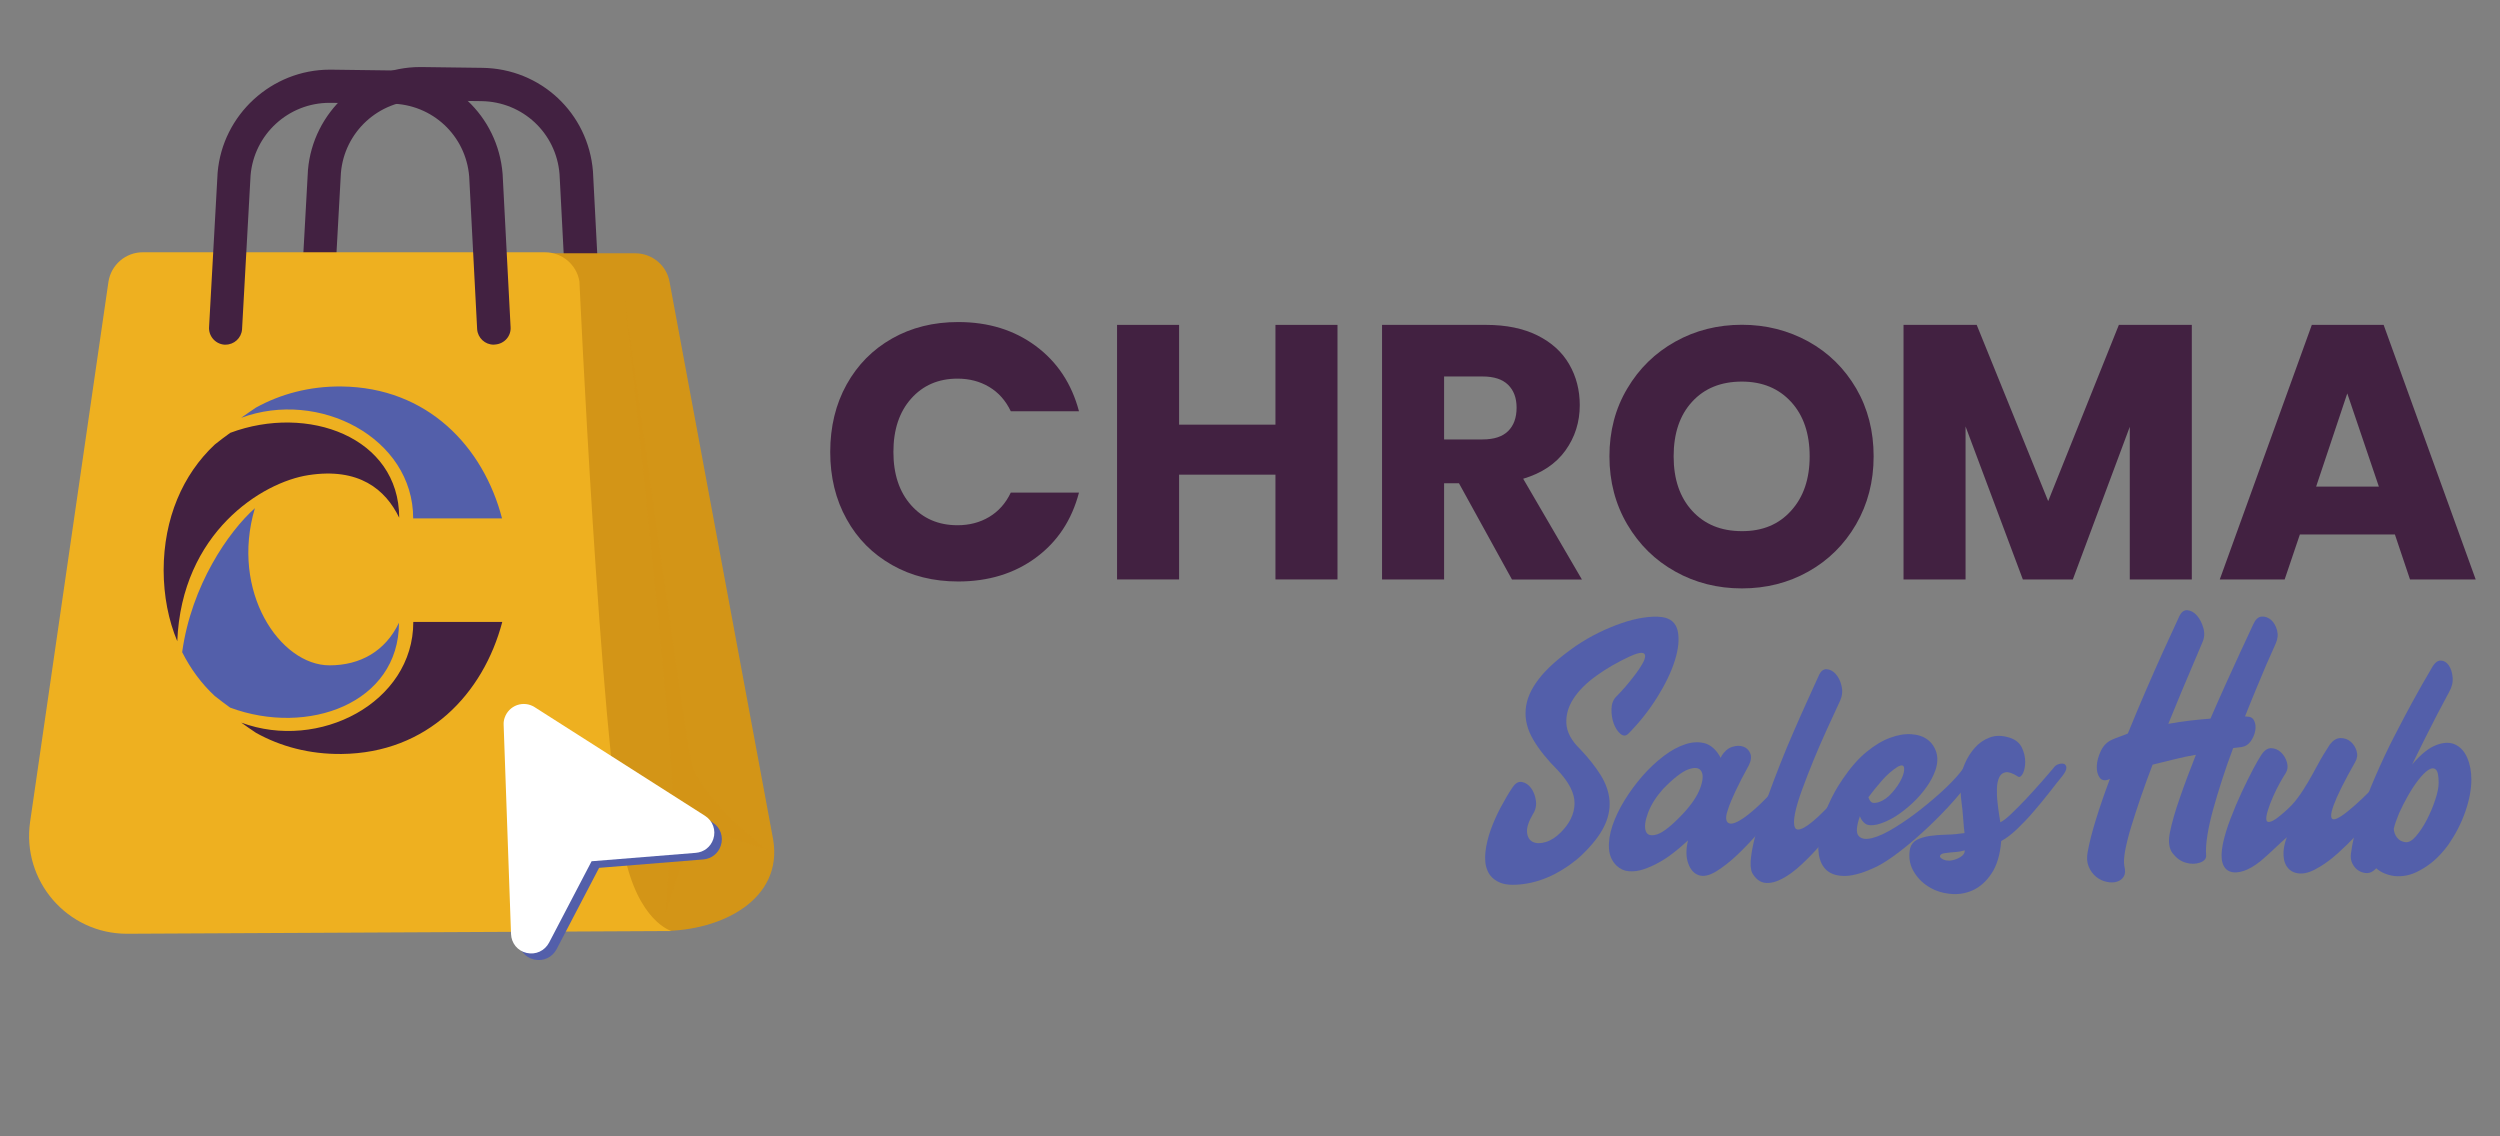 <?xml version="1.0" encoding="utf-8"?>
<!-- Generator: Adobe Illustrator 25.0.0, SVG Export Plug-In . SVG Version: 6.00 Build 0)  -->
<svg version="1.1" id="Layer_1" xmlns="http://www.w3.org/2000/svg" xmlns:xlink="http://www.w3.org/1999/xlink" x="0px" y="0px"
	 viewBox="0 0 220 100" style="enable-background:new 0 0 220 100;" xml:space="preserve">
<rect x="0" y="0" width="220" height="100" fill="#808080" stroke="none"/>
<style type="text/css">
	.st0{fill:#422141;}
	.st1{fill:#D39517;}
	.st2{fill:#EEB020;}
	.st3{opacity:0.2;fill:#D39517;}
	.st4{fill:#535FAA;}
	.st5{fill:#FFFFFF;}
</style>
<g>
	<g>
		<g>
			<path class="st0" d="M52.88,28.52l-0.7-13.44c-0.41-5.13-4.6-9.05-9.75-9.11L37.1,5.9c-0.04,0-0.08,0-0.13,0
				c-5.11,0-9.44,3.96-9.87,9.07l-0.75,13.55c-0.07,0.8,0.53,1.51,1.33,1.58c0.04,0,0.08,0.01,0.12,0.01c0.75,0,1.39-0.58,1.45-1.34
				l0.75-13.55c0.3-3.6,3.32-6.39,6.94-6.39c0.03,0,0.07,0,0.1,0l5.33,0.07c3.63,0.05,6.58,2.81,6.87,6.42l0.7,13.44
				c0.06,0.76,0.69,1.35,1.45,1.35c0.04,0,0.08,0,0.12-0.01C52.34,30.03,52.94,29.33,52.88,28.52z"/>
			<path class="st1" d="M17.48,24.91l-6.89,47.23c-0.75,5.16,3.27,9.79,8.52,9.79h39.15c5.32,0,10.65-2.82,9.78-8.04l-9.11-49.04
				c-0.24-1.48-1.53-2.56-3.03-2.56H20.52C19,22.29,17.7,23.41,17.48,24.91z"/>
			<path class="st2" d="M9.54,24.82l-6.89,47.5c-0.75,5.19,3.27,9.85,8.52,9.85l47.93-0.24c0,0-2.97-0.79-4.2-6.95
				c-2.1-10.51-3.91-50.21-3.91-50.21c-0.24-1.48-1.53-2.57-3.03-2.57H12.58C11.06,22.19,9.76,23.31,9.54,24.82z"/>
			<path class="st0" d="M44.93,28.75l-0.7-13.44c-0.41-5.13-4.6-9.05-9.75-9.11l-5.33-0.07c-0.04,0-0.08,0-0.13,0
				c-5.11,0-9.44,3.96-9.87,9.07l-0.75,13.55c-0.07,0.8,0.53,1.51,1.33,1.58c0.04,0,0.08,0,0.12,0c0.75,0,1.39-0.58,1.45-1.34
				l0.75-13.55c0.3-3.6,3.32-6.39,6.94-6.39c0.03,0,0.07,0,0.1,0l5.33,0.07c3.63,0.05,6.58,2.81,6.87,6.42l0.7,13.44
				c0.06,0.76,0.69,1.35,1.45,1.35c0.04,0,0.08,0,0.12-0.01C44.4,30.26,45,29.56,44.93,28.75z"/>
			<path class="st3" d="M55,26.5c0,0,4.34,39.49,4.18,43.57c-0.15,4.08-0.62,10.4-0.62,10.4s2.23-7.7,3.31-7.47
				c1.08,0.23,5.65,1.77,5.65,1.77s-5.71-4.2-6.69-7.7C60.38,65.41,55,26.5,55,26.5z"/>
			<g>
				<path class="st4" d="M30.05,34.01c-2.82-0.03-5.37,0.67-7.53,1.86c-0.43,0.29-0.87,0.59-1.3,0.9
					c6.83-2.54,15.14,1.75,15.14,8.85h7.82C42.53,39.3,37.62,34.09,30.05,34.01"/>
				<path class="st0" d="M36.37,54.74c0,7.1-8.31,11.39-15.14,8.85c0.43,0.31,0.86,0.61,1.3,0.9c2.15,1.2,4.7,1.89,7.53,1.86
					c7.56-0.08,12.47-5.29,14.14-11.62H36.37z"/>
				<path class="st0" d="M20.26,38.09c-0.46,0.33-0.91,0.67-1.36,1.03c-2.82,2.64-4.49,6.5-4.5,11.06v0v0
					c0.01,2.28,0.42,4.38,1.2,6.25c0.38-9.57,7.47-14,11.55-14.62c4.43-0.68,6.77,1.25,7.98,3.75
					C35.12,38.46,27.08,35.54,20.26,38.09"/>
				<polyline class="st4" points="27.28,42 27.33,41.99 27.28,42 				"/>
				<path class="st4" d="M28.03,41.87c0.04,0,0.08-0.01,0.12-0.02C28.11,41.86,28.07,41.87,28.03,41.87"/>
				<path class="st4" d="M29,58.55c-4.36,0-8.75-6.49-6.57-13.83c-2.32,2.07-5.58,6.77-6.4,12.67c0.74,1.47,1.7,2.77,2.86,3.85
					c0.45,0.36,0.91,0.7,1.36,1.03c6.83,2.54,14.86-0.37,14.86-7.47C33.91,57.31,31.7,58.55,29,58.55"/>
			</g>
			<g>
				<g>
					<path class="st4" d="M63.43,74.42c-0.23,0.69-0.82,1.15-1.54,1.21l-9.17,0.74l-3.74,7.16c-0.38,0.72-1.17,1.09-1.97,0.91
						c-0.8-0.18-1.35-0.85-1.38-1.67l-0.65-18.41c-0.01-0.21,0.02-0.42,0.09-0.62c0.17-0.51,0.58-0.93,1.09-1.11
						c0.52-0.18,1.08-0.12,1.55,0.18l14.99,9.56C63.4,72.81,63.69,73.64,63.43,74.42L63.43,74.42z"/>
				</g>
				<g>
					<path class="st5" d="M62.77,73.84c-0.23,0.69-0.82,1.15-1.54,1.21l-9.17,0.74l-3.74,7.16c-0.38,0.72-1.17,1.09-1.97,0.91
						c-0.8-0.18-1.35-0.85-1.38-1.67l-0.65-18.41c-0.01-0.21,0.02-0.42,0.09-0.62c0.17-0.51,0.58-0.93,1.09-1.11
						c0.52-0.18,1.08-0.12,1.55,0.18l14.99,9.56C62.73,72.23,63.03,73.06,62.77,73.84L62.77,73.84z"/>
				</g>
			</g>
		</g>
		<path class="st0" d="M74.5,33.84c0.96-1.73,2.29-3.08,4-4.05c1.71-0.97,3.65-1.45,5.82-1.45c2.66,0,4.93,0.7,6.83,2.11
			c1.89,1.4,3.16,3.32,3.8,5.74h-6c-0.45-0.94-1.08-1.65-1.9-2.14c-0.82-0.49-1.75-0.73-2.79-0.73c-1.68,0-3.04,0.59-4.08,1.76
			c-1.04,1.17-1.56,2.73-1.56,4.69c0,1.96,0.52,3.52,1.56,4.69c1.04,1.17,2.4,1.76,4.08,1.76c1.04,0,1.97-0.24,2.79-0.73
			c0.82-0.49,1.45-1.2,1.9-2.14h6c-0.64,2.43-1.9,4.33-3.8,5.73c-1.89,1.39-4.17,2.09-6.83,2.09c-2.17,0-4.11-0.48-5.82-1.45
			c-1.71-0.97-3.05-2.31-4-4.04c-0.96-1.72-1.44-3.69-1.44-5.9C73.06,37.55,73.54,35.57,74.5,33.84"/>
		<polygon class="st0" points="117.7,28.59 117.7,50.99 112.24,50.99 112.24,41.77 103.76,41.77 103.76,50.99 98.3,50.99 
			98.3,28.59 103.76,28.59 103.76,37.37 112.24,37.37 112.24,28.59 		"/>
		<path class="st0" d="M133.05,50.99l-4.66-8.46h-1.31v8.46h-5.46v-22.4h9.16c1.77,0,3.27,0.31,4.52,0.93
			c1.24,0.62,2.17,1.46,2.79,2.54c0.62,1.07,0.93,2.27,0.93,3.59c0,1.49-0.42,2.82-1.26,3.99c-0.84,1.17-2.08,2-3.72,2.49l5.17,8.87
			H133.05z M127.08,38.67h3.38c1,0,1.75-0.24,2.25-0.73c0.5-0.49,0.75-1.18,0.75-2.07c0-0.85-0.25-1.52-0.75-2.01
			c-0.5-0.49-1.25-0.73-2.25-0.73h-3.38V38.67z"/>
		<polygon class="st0" points="192.88,28.59 192.88,50.99 187.42,50.99 187.42,37.56 182.41,50.99 178.01,50.99 172.97,37.53 
			172.97,50.99 167.51,50.99 167.51,28.59 173.95,28.59 180.24,44.1 186.46,28.59 		"/>
		<path class="st0" d="M210.75,47.03h-8.36l-1.34,3.96h-5.71l8.1-22.4h6.32l8.1,22.4h-5.78L210.75,47.03z M209.34,42.82l-2.78-8.2
			l-2.74,8.2H209.34z"/>
		<path class="st0" d="M147.43,50.3c-1.78-0.99-3.18-2.37-4.23-4.15c-1.04-1.77-1.57-3.77-1.57-5.99c0-2.22,0.52-4.21,1.57-5.97
			c1.04-1.76,2.45-3.14,4.23-4.13c1.77-0.99,3.73-1.48,5.86-1.48s4.08,0.5,5.86,1.48c1.78,0.99,3.17,2.37,4.2,4.13
			c1.02,1.76,1.53,3.75,1.53,5.97c0,2.22-0.52,4.21-1.55,5.99c-1.03,1.77-2.43,3.16-4.2,4.15c-1.76,0.99-3.71,1.48-5.84,1.48
			S149.2,51.29,147.43,50.3 M157.62,44.94c1.09-1.2,1.63-2.8,1.63-4.78c0-2-0.54-3.6-1.63-4.79c-1.09-1.19-2.53-1.79-4.34-1.79
			c-1.83,0-3.29,0.59-4.37,1.77c-1.09,1.18-1.63,2.79-1.63,4.81c0,2,0.54,3.6,1.63,4.79c1.09,1.19,2.54,1.79,4.37,1.79
			C155.09,46.75,156.54,46.15,157.62,44.94"/>
	</g>
	<g>
		<path class="st4" d="M143.31,64.55c-0.23,0.23-0.46,0.24-0.71,0.03c-0.25-0.21-0.44-0.51-0.59-0.9c-0.14-0.39-0.21-0.82-0.2-1.28
			c0.01-0.46,0.15-0.83,0.42-1.1c0.27-0.27,0.55-0.57,0.84-0.91c0.29-0.34,0.56-0.68,0.82-1.02c0.26-0.34,0.47-0.65,0.63-0.94
			c0.17-0.29,0.25-0.52,0.25-0.7s-0.1-0.27-0.31-0.28c-0.21-0.01-0.56,0.1-1.05,0.32c-1.07,0.5-2.05,1.06-2.92,1.69
			c-0.88,0.63-1.55,1.3-2.01,2c-0.46,0.7-0.68,1.43-0.64,2.2c0.04,0.76,0.44,1.52,1.21,2.26c0.76,0.8,1.37,1.58,1.83,2.32
			c0.45,0.74,0.71,1.49,0.76,2.24c0.05,0.75-0.11,1.52-0.5,2.29c-0.38,0.77-1.03,1.59-1.93,2.46c-0.7,0.66-1.5,1.22-2.4,1.69
			c-0.9,0.46-1.82,0.76-2.77,0.88c-0.93,0.12-1.64,0.07-2.13-0.17c-0.5-0.24-0.84-0.58-1.02-1.04c-0.19-0.45-0.24-1-0.17-1.63
			c0.07-0.63,0.23-1.27,0.46-1.93c0.24-0.66,0.53-1.32,0.88-1.98c0.35-0.66,0.7-1.25,1.05-1.77c0.25-0.37,0.53-0.53,0.84-0.46
			c0.31,0.06,0.57,0.24,0.79,0.54c0.22,0.3,0.36,0.67,0.42,1.1c0.06,0.43-0.03,0.84-0.28,1.21c-0.37,0.64-0.54,1.17-0.5,1.58
			c0.04,0.41,0.21,0.69,0.51,0.84c0.3,0.14,0.68,0.15,1.13,0.01c0.45-0.13,0.9-0.42,1.33-0.85c0.78-0.78,1.19-1.62,1.21-2.52
			c0.02-0.9-0.47-1.88-1.49-2.96c-0.93-0.93-1.65-1.83-2.15-2.69c-0.51-0.87-0.73-1.74-0.66-2.62c0.06-0.88,0.44-1.78,1.14-2.69
			c0.7-0.92,1.79-1.89,3.28-2.93c0.64-0.43,1.3-0.82,2-1.16c0.69-0.34,1.37-0.62,2.04-0.85c0.67-0.23,1.31-0.39,1.92-0.48
			c0.61-0.09,1.14-0.11,1.59-0.05c0.78,0.1,1.25,0.51,1.41,1.22c0.15,0.71,0.07,1.58-0.25,2.6c-0.32,1.02-0.84,2.1-1.56,3.25
			C145.1,62.53,144.26,63.59,143.31,64.55z"/>
		<path class="st4" d="M151.42,66.69l0.09-0.19c0.25-0.39,0.55-0.65,0.91-0.77s0.69-0.13,0.98-0.03c0.29,0.1,0.5,0.3,0.62,0.59
			c0.12,0.29,0.08,0.64-0.12,1.05c-0.95,1.73-1.56,3.02-1.83,3.87c-0.21,0.58-0.22,0.96-0.05,1.15c0.18,0.19,0.51,0.15,0.99-0.11
			c0.48-0.26,1.11-0.75,1.87-1.47s1.63-1.7,2.6-2.94c0.29-0.41,0.55-0.69,0.79-0.82c0.24-0.13,0.42-0.16,0.54-0.08
			c0.12,0.08,0.17,0.26,0.12,0.53c-0.04,0.27-0.21,0.61-0.5,1.02c-0.66,0.93-1.25,1.73-1.76,2.41c-0.52,0.68-1.1,1.41-1.76,2.18
			c-0.66,0.77-1.32,1.47-1.98,2.1s-1.3,1.13-1.9,1.5c-0.61,0.37-1.12,0.48-1.53,0.34c-0.43-0.14-0.75-0.5-0.94-1.05
			c-0.2-0.56-0.2-1.23-0.02-2.01c-0.25,0.23-0.48,0.43-0.7,0.62c-0.22,0.19-0.44,0.36-0.66,0.53c-0.37,0.29-0.78,0.56-1.22,0.8
			c-0.44,0.25-0.89,0.44-1.33,0.59s-0.87,0.2-1.28,0.17c-0.41-0.03-0.77-0.19-1.08-0.48c-0.41-0.39-0.64-0.9-0.68-1.52
			c-0.04-0.62,0.06-1.29,0.31-2.03c0.25-0.73,0.6-1.47,1.07-2.23c0.46-0.75,0.99-1.46,1.58-2.14c0.59-0.67,1.21-1.25,1.87-1.75
			c0.66-0.5,1.3-0.84,1.93-1.04c0.63-0.2,1.21-0.21,1.75-0.05C150.63,65.62,151.07,66.03,151.42,66.69z M146.34,69.44
			c-0.62,0.7-1.06,1.4-1.32,2.11c-0.26,0.7-0.32,1.23-0.19,1.59c0.13,0.36,0.47,0.45,1.01,0.28c0.54-0.18,1.3-0.79,2.29-1.84
			c0.74-0.8,1.24-1.55,1.49-2.23c0.25-0.68,0.28-1.18,0.09-1.49c-0.19-0.31-0.57-0.36-1.15-0.15C148,67.92,147.25,68.5,146.34,69.44
			z"/>
		<path class="st4" d="M160.75,58.89c0.3,0.02,0.57,0.17,0.8,0.43c0.24,0.27,0.41,0.62,0.51,1.05c0.1,0.43,0.06,0.86-0.12,1.27
			c-0.35,0.76-0.74,1.6-1.16,2.52c-0.42,0.92-0.82,1.83-1.19,2.74c-0.37,0.91-0.71,1.78-1.01,2.6c-0.3,0.83-0.51,1.52-0.62,2.09
			c-0.11,0.57-0.12,0.98-0.01,1.22c0.1,0.25,0.38,0.25,0.82,0.01c0.44-0.24,1.07-0.76,1.87-1.58c0.8-0.81,1.85-2,3.13-3.54
			c0.27-0.35,0.5-0.56,0.7-0.63c0.2-0.07,0.33-0.05,0.4,0.06c0.07,0.11,0.08,0.3,0.02,0.57c-0.06,0.27-0.22,0.56-0.46,0.87
			c-0.45,0.72-0.87,1.36-1.25,1.9c-0.38,0.55-0.83,1.16-1.33,1.84c-0.51,0.68-1.04,1.35-1.61,2c-0.57,0.65-1.14,1.24-1.72,1.78
			c-0.58,0.54-1.14,0.95-1.69,1.24c-0.55,0.29-1.05,0.41-1.5,0.36c-0.45-0.05-0.84-0.35-1.14-0.88c-0.14-0.31-0.18-0.79-0.09-1.45
			c0.08-0.66,0.25-1.42,0.5-2.29c0.25-0.87,0.55-1.8,0.91-2.8c0.36-1,0.74-2.01,1.14-3.02c0.4-1.01,0.8-1.98,1.21-2.91
			c0.4-0.93,0.77-1.75,1.1-2.48c0.33-0.72,0.69-1.52,1.08-2.38C160.21,59.07,160.45,58.87,160.75,58.89z"/>
		<path class="st4" d="M163.67,71.83c-0.31,0.89-0.35,1.47-0.11,1.73c0.24,0.27,0.63,0.33,1.19,0.19c0.56-0.14,1.22-0.45,2-0.93
			s1.55-1.02,2.32-1.63s1.5-1.23,2.17-1.87c0.67-0.64,1.18-1.21,1.53-1.7c0.31-0.41,0.58-0.68,0.8-0.79c0.23-0.11,0.39-0.11,0.48,0
			c0.09,0.11,0.1,0.32,0.03,0.6c-0.07,0.29-0.25,0.64-0.54,1.05c-0.62,0.85-1.31,1.68-2.06,2.49c-0.75,0.81-1.52,1.57-2.29,2.27
			c-0.77,0.7-1.51,1.32-2.21,1.84c-0.7,0.53-1.3,0.91-1.79,1.16c-1.11,0.54-2.03,0.81-2.74,0.84c-0.71,0.02-1.26-0.13-1.66-0.46
			c-0.39-0.33-0.63-0.8-0.73-1.41c-0.09-0.61-0.07-1.28,0.08-2.03c0.14-0.74,0.39-1.52,0.74-2.32c0.35-0.8,0.77-1.57,1.27-2.29
			c0.68-1.01,1.38-1.81,2.1-2.4c0.72-0.59,1.42-1.01,2.09-1.25c0.67-0.25,1.29-0.35,1.87-0.31c0.58,0.04,1.05,0.2,1.42,0.48
			s0.63,0.66,0.77,1.13c0.14,0.47,0.11,1-0.09,1.58c-0.17,0.47-0.42,0.96-0.77,1.45c-0.35,0.5-0.76,0.97-1.24,1.42
			c-0.48,0.45-0.99,0.85-1.53,1.19c-0.55,0.34-1.08,0.57-1.59,0.7c-0.47,0.1-0.82,0.08-1.04-0.08
			C163.94,72.34,163.78,72.12,163.67,71.83z M164.42,70.16c0.1,0.29,0.23,0.45,0.37,0.48c0.14,0.03,0.32,0.02,0.53-0.05
			c0.43-0.14,0.83-0.42,1.19-0.84c0.36-0.41,0.63-0.81,0.82-1.21c0.19-0.39,0.26-0.71,0.23-0.96c-0.03-0.25-0.21-0.29-0.54-0.12
			c-0.52,0.33-0.99,0.74-1.42,1.24C165.16,69.2,164.77,69.68,164.42,70.16z"/>
		<path class="st4" d="M177.57,68.33c-0.45-0.29-0.81-0.41-1.07-0.37c-0.26,0.04-0.45,0.19-0.57,0.45c-0.12,0.26-0.19,0.58-0.2,0.98
			c-0.01,0.39,0,0.79,0.05,1.19c0.04,0.4,0.09,0.77,0.14,1.1c0.05,0.33,0.09,0.56,0.11,0.68c0.23-0.1,0.55-0.35,0.96-0.74
			c0.41-0.39,0.85-0.84,1.32-1.33c0.46-0.5,0.91-0.99,1.35-1.49c0.43-0.5,0.77-0.89,1.02-1.18c0.12-0.19,0.28-0.31,0.46-0.37
			c0.19-0.06,0.35-0.07,0.48-0.03c0.13,0.04,0.21,0.15,0.22,0.33c0.01,0.18-0.1,0.41-0.32,0.7c-0.35,0.43-0.75,0.93-1.19,1.5
			c-0.44,0.57-0.91,1.13-1.39,1.69c-0.48,0.56-0.97,1.07-1.45,1.53c-0.49,0.46-0.94,0.81-1.38,1.04c-0.1,1.22-0.39,2.18-0.87,2.88
			c-0.47,0.7-1.03,1.19-1.67,1.47c-0.64,0.28-1.31,0.38-2.03,0.29c-0.71-0.08-1.35-0.3-1.9-0.67c-0.56-0.36-0.99-0.83-1.3-1.41
			c-0.31-0.58-0.39-1.22-0.25-1.92c0.1-0.35,0.31-0.6,0.62-0.76c0.31-0.15,0.69-0.26,1.13-0.33c0.44-0.06,0.93-0.1,1.45-0.11
			c0.53-0.01,1.06-0.06,1.59-0.14c-0.02-0.12-0.04-0.3-0.06-0.54c-0.02-0.24-0.04-0.48-0.06-0.74c-0.02-0.26-0.04-0.5-0.06-0.73
			c-0.02-0.23-0.04-0.39-0.06-0.5c-0.12-0.89-0.15-1.63-0.09-2.23c0.02-0.41,0.14-0.87,0.36-1.38c0.22-0.51,0.51-0.97,0.87-1.38
			c0.36-0.41,0.8-0.72,1.32-0.91c0.52-0.2,1.1-0.19,1.76,0.02c0.52,0.17,0.87,0.46,1.07,0.88c0.2,0.42,0.29,0.84,0.29,1.24
			c0,0.4-0.07,0.74-0.2,1.02C177.86,68.35,177.72,68.43,177.57,68.33z M172.9,74.83c-0.29,0.08-0.57,0.14-0.85,0.15
			c-0.28,0.02-0.56,0.05-0.85,0.09c-0.21,0.02-0.34,0.07-0.42,0.15c-0.07,0.08-0.08,0.16-0.03,0.23c0.05,0.07,0.15,0.14,0.29,0.2
			c0.14,0.06,0.32,0.09,0.53,0.09c0.35-0.04,0.66-0.14,0.93-0.31C172.76,75.28,172.9,75.08,172.9,74.83z"/>
		<path class="st4" d="M197.72,63.07c0.31-0.02,0.53,0.1,0.65,0.36s0.15,0.55,0.09,0.88c-0.06,0.33-0.2,0.64-0.4,0.93
			c-0.21,0.29-0.47,0.45-0.8,0.5c-0.04,0-0.29,0.03-0.74,0.09c-0.35,0.93-0.68,1.85-0.97,2.77c-0.3,0.92-0.56,1.79-0.79,2.62
			c-0.23,0.83-0.4,1.59-0.51,2.29c-0.11,0.7-0.15,1.29-0.11,1.76c0.02,0.29-0.16,0.5-0.54,0.64c-0.38,0.13-0.79,0.14-1.24,0.01
			c-0.44-0.12-0.83-0.4-1.16-0.82c-0.33-0.42-0.41-1.04-0.25-1.84c0.17-0.83,0.45-1.84,0.87-3.03c0.41-1.2,0.89-2.46,1.42-3.81
			c-0.6,0.1-1.22,0.23-1.86,0.39c-0.64,0.15-1.29,0.32-1.95,0.48c-0.37,0.97-0.72,1.92-1.04,2.86c-0.32,0.94-0.6,1.8-0.84,2.58
			c-0.24,0.78-0.41,1.48-0.53,2.09c-0.11,0.61-0.14,1.07-0.08,1.38c0.1,0.39,0.09,0.7-0.05,0.93c-0.13,0.23-0.34,0.38-0.6,0.46
			c-0.27,0.08-0.57,0.09-0.91,0.01c-0.34-0.07-0.65-0.22-0.93-0.45c-0.28-0.23-0.5-0.53-0.65-0.9c-0.15-0.37-0.18-0.8-0.08-1.3
			c0.14-0.8,0.39-1.76,0.73-2.86c0.34-1.1,0.75-2.29,1.22-3.54c-0.41,0.19-0.71,0.14-0.9-0.12c-0.19-0.27-0.27-0.61-0.25-1.04
			c0.02-0.42,0.14-0.86,0.36-1.32c0.22-0.45,0.53-0.77,0.94-0.96c0.23-0.1,0.46-0.2,0.7-0.28c0.24-0.08,0.48-0.18,0.73-0.28
			c0.54-1.32,1.07-2.6,1.61-3.84c0.54-1.24,1.02-2.33,1.45-3.28c0.43-0.95,0.92-2,1.45-3.16c0.19-0.41,0.43-0.6,0.74-0.57
			c0.31,0.03,0.59,0.19,0.84,0.48c0.25,0.29,0.43,0.65,0.56,1.1c0.12,0.44,0.09,0.86-0.09,1.25c-0.33,0.78-0.63,1.5-0.91,2.15
			s-0.6,1.41-0.96,2.27c-0.36,0.87-0.74,1.78-1.13,2.75c0.66-0.12,1.31-0.22,1.93-0.29c0.63-0.07,1.22-0.13,1.78-0.17
			c0.47-1.09,0.94-2.14,1.39-3.14c0.45-1,0.86-1.88,1.21-2.65c0.35-0.76,0.74-1.61,1.18-2.54c0.19-0.41,0.43-0.63,0.73-0.65
			c0.3-0.02,0.57,0.08,0.82,0.29c0.25,0.22,0.42,0.52,0.53,0.91c0.1,0.39,0.06,0.78-0.12,1.18c-0.31,0.68-0.59,1.31-0.84,1.89
			c-0.25,0.58-0.53,1.25-0.85,2.03c-0.32,0.77-0.66,1.6-1.01,2.49H197.72z"/>
		<path class="st4" d="M198.99,66.44c0.27-0.41,0.56-0.61,0.88-0.6c0.32,0.01,0.6,0.13,0.85,0.36c0.25,0.23,0.42,0.52,0.53,0.88
			c0.1,0.36,0.06,0.69-0.12,0.97c-0.12,0.19-0.29,0.46-0.5,0.84c-0.21,0.37-0.4,0.77-0.59,1.19c-0.19,0.42-0.34,0.83-0.46,1.21
			c-0.12,0.38-0.17,0.67-0.14,0.85c0.03,0.19,0.17,0.24,0.42,0.15c0.25-0.08,0.65-0.37,1.21-0.87c0.43-0.37,0.81-0.77,1.13-1.21
			c0.32-0.43,0.62-0.9,0.91-1.39c0.29-0.5,0.58-1.02,0.88-1.58c0.3-0.56,0.65-1.13,1.04-1.73c0.29-0.37,0.6-0.56,0.94-0.56
			c0.34,0,0.63,0.1,0.88,0.31c0.25,0.21,0.42,0.48,0.53,0.82c0.1,0.34,0.06,0.66-0.12,0.97c-0.97,1.71-1.6,2.98-1.9,3.81
			c-0.3,0.83-0.29,1.24,0.01,1.24c0.31,0,0.91-0.4,1.81-1.19c0.9-0.79,2.06-1.95,3.48-3.48c0.35-0.37,0.64-0.58,0.88-0.64
			c0.24-0.05,0.4,0.01,0.48,0.19c0.08,0.18,0.07,0.42-0.03,0.74c-0.1,0.32-0.33,0.67-0.68,1.04c-0.43,0.58-0.83,1.09-1.18,1.53
			c-0.35,0.44-0.76,0.94-1.24,1.5c-0.47,0.56-0.98,1.11-1.5,1.67c-0.53,0.56-1.06,1.08-1.61,1.58c-0.55,0.5-1.08,0.9-1.59,1.21
			c-0.66,0.41-1.22,0.62-1.69,0.62c-0.46,0-0.83-0.14-1.1-0.42c-0.27-0.28-0.42-0.66-0.45-1.16c-0.03-0.5,0.07-1.03,0.29-1.61
			c-0.31,0.27-0.66,0.59-1.07,0.98c-0.4,0.38-0.81,0.75-1.22,1.1c-0.54,0.43-1.04,0.73-1.5,0.88c-0.46,0.15-0.86,0.18-1.19,0.06
			c-0.33-0.11-0.56-0.37-0.68-0.77c-0.12-0.4-0.11-0.95,0.03-1.66c0.14-0.68,0.37-1.43,0.68-2.24c0.31-0.81,0.64-1.59,0.99-2.34
			c0.35-0.74,0.68-1.41,0.99-2C198.59,67.11,198.82,66.69,198.99,66.44z"/>
		<path class="st4" d="M214.79,58.13c0.28,0.01,0.51,0.15,0.7,0.42c0.19,0.27,0.3,0.62,0.34,1.05c0.04,0.43-0.06,0.87-0.31,1.3
			c-0.33,0.64-0.68,1.3-1.05,1.98c-0.31,0.6-0.66,1.28-1.04,2.04c-0.38,0.76-0.77,1.55-1.16,2.35c0.76-0.89,1.46-1.46,2.11-1.7
			c0.64-0.25,1.19-0.27,1.66-0.06c0.46,0.21,0.82,0.59,1.07,1.16c0.25,0.57,0.37,1.21,0.37,1.93c0,0.87-0.18,1.81-0.53,2.82
			c-0.35,1.01-0.85,1.98-1.49,2.91c-0.41,0.56-0.83,1.02-1.24,1.38c-0.41,0.36-0.84,0.65-1.27,0.88c-0.41,0.23-0.81,0.38-1.18,0.45
			c-0.37,0.07-0.73,0.09-1.08,0.05c-0.66-0.1-1.19-0.33-1.58-0.68c-0.25,0.27-0.51,0.41-0.77,0.42c-0.27,0.01-0.52-0.06-0.76-0.2
			c-0.24-0.14-0.42-0.35-0.56-0.62c-0.14-0.27-0.18-0.56-0.14-0.87c0.12-0.97,0.38-2.04,0.77-3.22c0.39-1.18,0.85-2.37,1.38-3.59
			c0.53-1.22,1.08-2.4,1.67-3.54c0.59-1.14,1.12-2.16,1.61-3.05c0.48-0.89,1.05-1.88,1.69-2.97
			C214.24,58.33,214.51,58.12,214.79,58.13z M210.65,72.94c0.02,0.29,0.12,0.55,0.29,0.77c0.18,0.23,0.42,0.36,0.73,0.4
			c0.29,0.04,0.6-0.13,0.94-0.53c0.34-0.39,0.65-0.87,0.94-1.42c0.29-0.56,0.54-1.14,0.74-1.75c0.21-0.61,0.31-1.12,0.31-1.53
			c0-0.62-0.08-1.01-0.25-1.16c-0.17-0.15-0.38-0.14-0.65,0.03c-0.27,0.18-0.56,0.47-0.88,0.88c-0.32,0.41-0.62,0.87-0.91,1.38
			c-0.29,0.51-0.55,1.02-0.79,1.55C210.9,72.09,210.74,72.55,210.65,72.94z"/>
	</g>
</g>
</svg>
